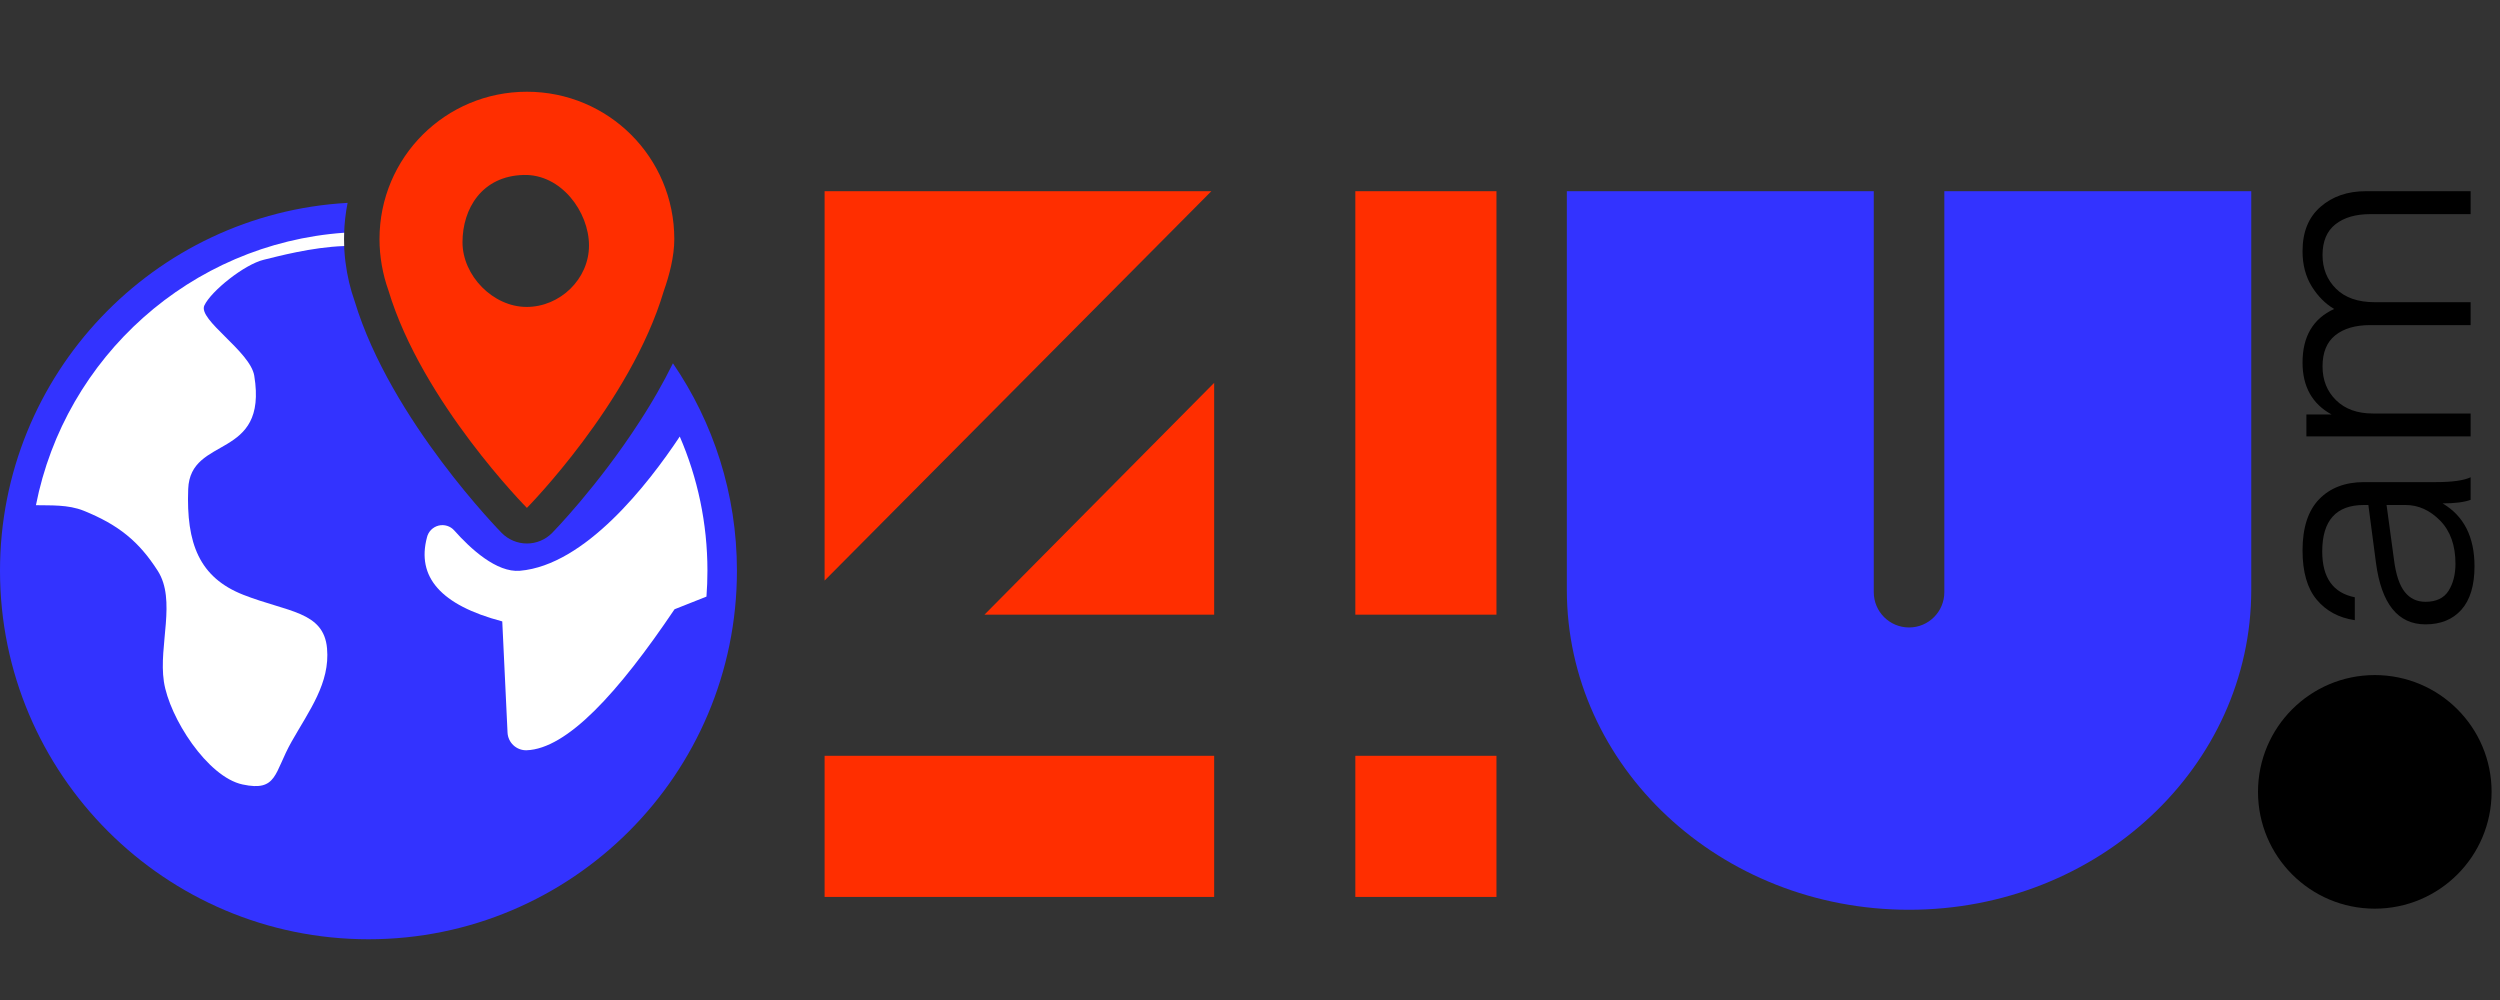 <svg width="75" height="30" viewBox="0 0 75 30" fill="none" xmlns="http://www.w3.org/2000/svg">
    <rect x="0" y="0" width="75" height="30" fill="#333333" stroke="none"/>
    <path fill-rule="evenodd" clip-rule="evenodd"
          d="M19.71 11.795C19.877 11.504 20.038 11.204 20.188 10.899C21.4 12.671 22.108 14.815 22.108 17.123C22.108 23.225 17.156 28.178 11.056 28.178C4.953 28.178 0 23.225 0 17.123C0 11.232 4.617 6.412 10.428 6.086C10.367 6.393 10.331 6.708 10.323 7.032L10.322 7.046L10.322 7.096V7.113L10.321 7.175L10.322 7.23V7.245L10.322 7.287V7.3L10.324 7.354V7.366L10.326 7.408L10.327 7.425L10.329 7.479L10.333 7.531L10.334 7.55L10.337 7.585L10.338 7.605L10.342 7.653L10.344 7.678L10.347 7.704L10.349 7.733L10.351 7.751L10.355 7.781C10.356 7.796 10.358 7.81 10.359 7.824L10.365 7.867C10.416 8.277 10.511 8.676 10.642 9.043C11.72 12.606 15.051 15.988 15.051 15.988C15.251 16.191 15.524 16.305 15.808 16.305C16.092 16.305 16.364 16.191 16.564 15.988C16.564 15.988 17.93 14.597 19.187 12.65C19.29 12.492 19.392 12.329 19.493 12.163L19.516 12.124L19.549 12.069L19.581 12.016L19.61 11.967L19.645 11.905L19.672 11.86L19.71 11.795Z"
          fill="#3333FF"/>
    <path fill-rule="evenodd" clip-rule="evenodd"
          d="M20.393 13.096C20.927 14.331 21.223 15.692 21.223 17.123C21.223 17.384 21.213 17.642 21.194 17.898L20.236 18.278C18.54 20.796 17.01 22.465 15.796 22.508C15.493 22.515 15.24 22.279 15.226 21.976C15.179 20.992 15.068 18.642 15.068 18.642C13.21 18.152 12.496 17.301 12.809 16.121C12.85 15.947 12.984 15.812 13.156 15.768C13.329 15.725 13.511 15.781 13.629 15.915C14.113 16.46 14.897 17.184 15.599 17.123C17.551 16.954 19.434 14.539 20.393 13.096Z"
          fill="white"/>
    <path fill-rule="evenodd" clip-rule="evenodd"
          d="M19.912 8.735C18.913 12.095 15.807 15.237 15.807 15.237C15.807 15.237 12.657 12.059 11.652 8.709C11.482 8.235 11.385 7.704 11.385 7.174C11.385 4.718 13.365 2.752 15.807 2.752C18.249 2.752 20.229 4.718 20.229 7.174C20.229 7.699 20.078 8.266 19.912 8.735ZM15.709 5.249C14.455 5.28 13.875 6.263 13.875 7.267C13.875 8.271 14.792 9.208 15.798 9.208C16.803 9.208 17.67 8.37 17.67 7.366C17.67 6.357 16.836 5.218 15.709 5.249Z"
          fill="#FF2E00"/>
    <path fill-rule="evenodd" clip-rule="evenodd"
          d="M24.738 5.736H36.341L24.738 17.417V5.736ZM40.66 5.736H44.894V18.44H40.66V5.736ZM44.894 22.674V26.909H40.66V22.674H44.894ZM36.425 26.909H24.738V22.674H36.425V26.909ZM29.534 18.44L36.425 11.485V18.44H29.534Z"
          fill="#FF2E00"/>
    <path fill-rule="evenodd" clip-rule="evenodd"
          d="M67.538 17.694C67.538 22.995 62.942 27.293 57.272 27.293C51.601 27.293 47.005 22.995 47.005 17.694V5.736H56.213V17.765C56.213 18.35 56.687 18.824 57.272 18.824C57.856 18.824 58.33 18.35 58.33 17.765L58.33 5.736H67.538V17.694Z"
          fill="#3333FF"/>
    <path d="M71.597 15.15L71.819 16.786C71.876 17.238 71.985 17.562 72.143 17.759C72.299 17.956 72.507 18.054 72.766 18.054C73.088 18.054 73.318 17.943 73.456 17.725C73.594 17.506 73.664 17.234 73.664 16.912C73.664 16.363 73.511 15.932 73.206 15.62C72.899 15.307 72.551 15.15 72.167 15.15H71.597ZM74.235 16.989C74.235 17.564 74.104 17.997 73.843 18.291C73.582 18.584 73.222 18.731 72.764 18.731C71.936 18.731 71.441 18.113 71.278 16.878L71.051 15.15H70.915C70.084 15.15 69.667 15.615 69.667 16.544C69.667 17.331 69.993 17.789 70.644 17.918V18.605C70.167 18.535 69.785 18.329 69.502 17.991C69.219 17.653 69.076 17.16 69.076 16.515C69.076 15.831 69.243 15.318 69.575 14.976C69.906 14.635 70.357 14.463 70.925 14.463H73.083C73.567 14.463 73.913 14.415 74.119 14.318V14.995C73.925 15.066 73.644 15.102 73.277 15.102C73.915 15.476 74.235 16.105 74.235 16.989ZM71.244 9.066H74.119V9.753H71.109C70.664 9.753 70.313 9.855 70.059 10.058C69.804 10.261 69.676 10.572 69.676 10.992C69.676 11.405 69.812 11.743 70.083 12.008C70.354 12.273 70.722 12.405 71.186 12.405H74.119V13.092H69.192V12.434H69.947C69.367 12.118 69.076 11.598 69.076 10.876C69.076 10.095 69.392 9.559 70.025 9.269C69.761 9.114 69.536 8.888 69.352 8.592C69.169 8.295 69.076 7.943 69.076 7.537C69.076 6.962 69.255 6.519 69.614 6.206C69.971 5.893 70.425 5.736 70.973 5.736H74.119V6.424H71.109C70.67 6.424 70.322 6.525 70.064 6.728C69.805 6.932 69.676 7.24 69.676 7.653C69.676 8.059 69.812 8.396 70.083 8.664C70.354 8.932 70.741 9.066 71.244 9.066Z"
          fill="black"/>
    <path fill-rule="evenodd" clip-rule="evenodd"
          d="M74.748 23.756C74.748 21.821 73.179 20.252 71.243 20.252C69.308 20.252 67.74 21.821 67.74 23.756C67.74 25.692 69.308 27.26 71.243 27.26C73.179 27.26 74.748 25.692 74.748 23.756Z"
          fill="black"/>
    <path fill-rule="evenodd" clip-rule="evenodd"
          d="M10.324 6.982C10.322 7.046 10.321 7.11 10.321 7.174C10.321 7.243 10.322 7.312 10.325 7.381C9.342 7.416 8.317 7.695 7.912 7.793C7.33 7.934 6.334 8.731 6.131 9.163C5.928 9.594 7.509 10.539 7.628 11.273C8.044 13.824 5.708 13.041 5.646 14.672C5.585 16.302 5.977 17.325 7.302 17.845C8.628 18.365 9.711 18.339 9.811 19.45C9.905 20.49 9.277 21.315 8.748 22.249C8.219 23.184 8.327 23.759 7.276 23.534C6.226 23.31 5.079 21.532 4.916 20.445C4.754 19.357 5.296 18.005 4.732 17.124C4.168 16.243 3.56 15.748 2.516 15.324C2.04 15.131 1.51 15.167 1.078 15.156C1.95 10.717 5.714 7.31 10.324 6.982Z"
          fill="white"/>
</svg>
